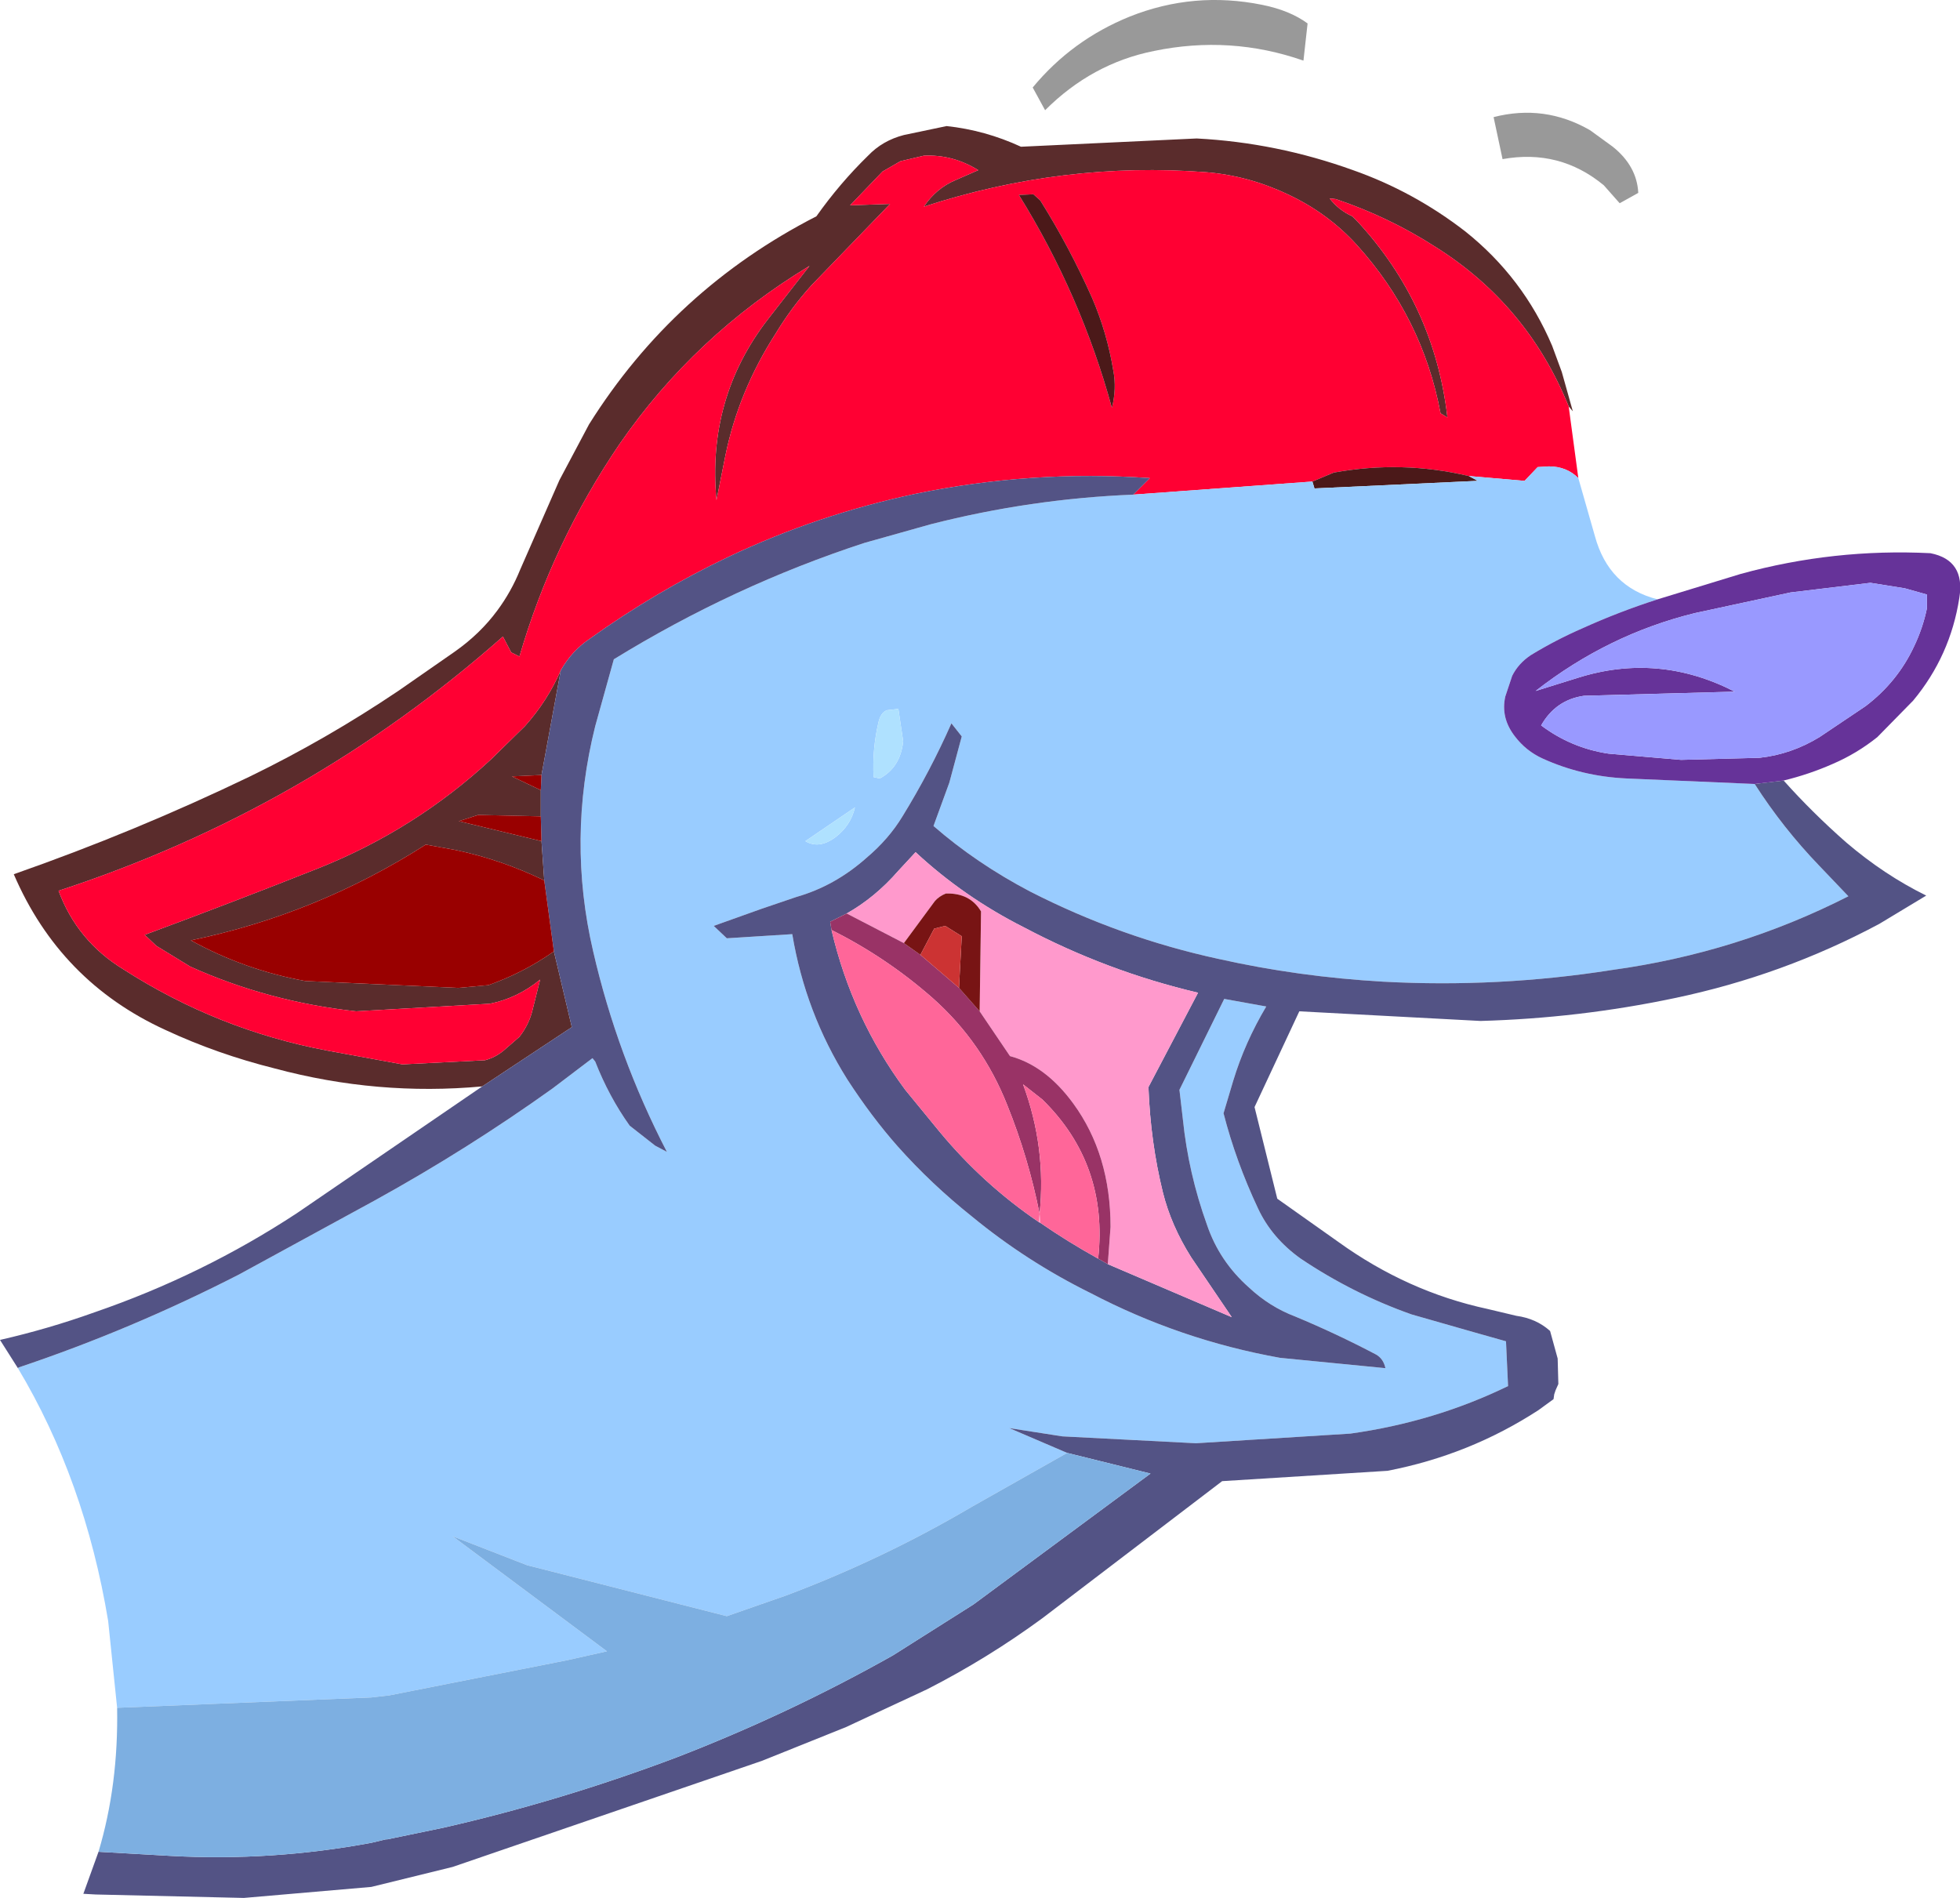 <?xml version="1.0" encoding="UTF-8" standalone="no"?>
<svg xmlns:xlink="http://www.w3.org/1999/xlink" height="137.75px" width="142.25px" xmlns="http://www.w3.org/2000/svg">
  <g transform="matrix(1.0, 0.0, 0.0, 1.0, 4.6, 79.6)">
    <path d="M109.25 -50.1 Q106.25 -57.5 99.55 -61.7 96.2 -63.85 92.35 -65.15 L91.9 -65.2 Q92.55 -64.35 93.55 -63.9 L93.9 -63.55 Q99.5 -57.5 100.45 -49.3 L99.95 -49.6 Q98.65 -56.55 93.85 -61.85 91.75 -64.15 88.85 -65.5 86.0 -66.85 82.95 -67.1 72.55 -67.9 62.45 -64.6 63.35 -65.95 64.8 -66.55 L66.4 -67.25 Q64.55 -68.4 62.45 -68.3 L60.75 -67.9 59.45 -67.15 57.1 -64.7 60.0 -64.8 54.3 -58.9 Q52.85 -57.3 51.7 -55.4 49.0 -51.2 48.05 -46.55 L47.4 -43.3 Q46.7 -50.7 51.15 -56.45 L54.15 -60.3 Q45.8 -55.25 40.35 -47.35 35.5 -40.2 33.1 -31.95 L32.5 -32.25 31.9 -33.4 Q17.7 -20.85 -0.35 -14.95 1.0 -11.3 4.35 -9.25 11.2 -4.85 19.15 -3.35 L24.6 -2.35 30.6 -2.65 Q31.35 -2.85 31.95 -3.35 L33.1 -4.35 Q33.8 -5.25 34.05 -6.3 L34.6 -8.5 Q32.95 -7.15 30.95 -6.75 L21.25 -6.2 Q14.85 -6.9 9.2 -9.45 L6.75 -10.95 5.9 -11.75 Q12.25 -14.1 18.55 -16.6 25.55 -19.4 31.05 -24.5 L33.5 -26.9 Q35.15 -28.75 36.1 -30.95 L34.7 -23.35 32.55 -23.25 34.65 -22.25 34.65 -20.35 30.1 -20.45 28.7 -20.0 34.7 -18.55 34.9 -15.7 Q31.8 -17.2 28.5 -17.9 L26.3 -18.3 Q18.4 -13.25 9.25 -11.35 13.15 -9.2 17.55 -8.4 L28.65 -7.9 30.85 -8.1 Q33.4 -9.0 35.6 -10.55 L36.9 -5.05 30.4 -0.75 Q22.8 -0.05 15.35 -2.05 11.15 -3.1 7.4 -4.85 -0.25 -8.35 -3.6 -16.15 5.25 -19.25 13.55 -23.25 19.1 -25.95 24.3 -29.45 L28.4 -32.3 Q30.25 -33.6 31.5 -35.3 32.5 -36.65 33.15 -38.25 L36.0 -44.75 38.15 -48.8 Q44.3 -58.6 54.65 -63.9 56.35 -66.3 58.4 -68.3 59.45 -69.4 61.0 -69.8 L64.1 -70.45 Q66.9 -70.15 69.5 -68.95 L82.25 -69.55 Q88.05 -69.25 93.6 -67.25 98.0 -65.7 101.75 -62.8 105.95 -59.45 108.05 -54.5 L108.75 -52.6 109.55 -49.75 109.25 -50.1" fill="#5a2c2c" fill-rule="evenodd" stroke="none"/>
    <path d="M36.1 -30.95 Q35.15 -28.75 33.5 -26.9 L31.05 -24.5 Q25.55 -19.4 18.55 -16.6 12.25 -14.1 5.9 -11.75 L6.75 -10.95 9.2 -9.45 Q14.85 -6.9 21.25 -6.2 L30.95 -6.75 Q32.95 -7.15 34.6 -8.5 L34.05 -6.3 Q33.8 -5.25 33.1 -4.35 L31.95 -3.35 Q31.35 -2.85 30.6 -2.65 L24.6 -2.35 19.15 -3.35 Q11.2 -4.85 4.35 -9.25 1.0 -11.3 -0.35 -14.95 17.7 -20.85 31.9 -33.4 L32.5 -32.25 33.1 -31.95 Q35.5 -40.2 40.35 -47.35 45.8 -55.25 54.15 -60.3 L51.15 -56.45 Q46.7 -50.7 47.4 -43.3 L48.05 -46.55 Q49.0 -51.2 51.7 -55.4 52.85 -57.3 54.3 -58.9 L60.0 -64.8 57.1 -64.7 59.45 -67.15 60.75 -67.9 62.45 -68.3 Q64.55 -68.4 66.4 -67.25 L64.8 -66.55 Q63.35 -65.95 62.45 -64.6 72.55 -67.9 82.95 -67.1 86.0 -66.85 88.85 -65.5 91.75 -64.15 93.85 -61.85 98.65 -56.55 99.95 -49.6 L100.45 -49.3 Q99.5 -57.5 93.9 -63.55 L93.55 -63.9 Q92.55 -64.35 91.9 -65.2 L92.35 -65.15 Q96.2 -63.85 99.55 -61.7 106.25 -57.5 109.25 -50.1 L109.95 -44.9 Q109.1 -45.75 107.8 -45.75 L107.0 -45.7 106.05 -44.7 102.0 -45.05 Q97.15 -46.2 92.2 -45.3 L90.65 -44.65 77.65 -43.7 78.85 -44.9 Q70.25 -45.5 61.8 -43.75 54.75 -42.25 48.3 -39.2 42.95 -36.65 38.15 -33.2 36.9 -32.35 36.1 -30.95 M69.35 -65.45 Q73.85 -58.2 76.1 -50.0 76.45 -51.4 76.2 -52.7 75.75 -55.45 74.65 -58.0 73.0 -61.7 70.9 -65.05 L70.4 -65.5 69.35 -65.45" fill="#ff0033" fill-rule="evenodd" stroke="none"/>
    <path d="M90.65 -44.65 L92.2 -45.3 Q97.15 -46.2 102.0 -45.05 L102.65 -44.7 90.8 -44.15 90.65 -44.65 M69.35 -65.45 L70.4 -65.5 70.9 -65.05 Q73.0 -61.7 74.65 -58.0 75.75 -55.45 76.2 -52.7 76.45 -51.4 76.1 -50.0 73.85 -58.2 69.35 -65.45" fill="#4b1919" fill-rule="evenodd" stroke="none"/>
    <path d="M70.35 -73.25 Q73.2 -76.7 77.4 -78.4 82.05 -80.25 87.0 -79.25 89.0 -78.85 90.3 -77.9 L90.0 -75.2 Q84.7 -77.05 79.15 -75.9 74.65 -75.0 71.25 -71.6 L70.35 -73.25 M111.8 -66.15 Q108.6 -68.8 104.45 -68.05 L103.8 -71.1 Q107.5 -72.05 110.8 -70.15 L112.45 -68.95 Q114.2 -67.55 114.3 -65.6 L112.95 -64.85 111.8 -66.15" fill="#999999" fill-rule="evenodd" stroke="none"/>
    <path d="M77.65 -43.7 L90.65 -44.65 90.8 -44.15 102.65 -44.7 102.0 -45.05 106.05 -44.7 107.0 -45.7 107.8 -45.75 Q109.1 -45.75 109.95 -44.9 L111.15 -40.7 Q112.15 -37.0 115.7 -36.1 112.9 -35.2 110.25 -34.0 108.3 -33.15 106.5 -32.05 105.6 -31.45 105.15 -30.55 L104.65 -29.05 Q104.3 -27.5 105.35 -26.15 106.15 -25.1 107.35 -24.55 110.2 -23.25 113.45 -23.1 L122.75 -22.7 Q124.8 -19.5 127.45 -16.75 L129.55 -14.55 Q121.5 -10.45 112.4 -9.2 104.15 -7.9 95.8 -8.35 89.65 -8.7 83.85 -10.0 76.7 -11.55 70.15 -14.9 66.25 -16.95 63.15 -19.65 L64.3 -22.8 65.2 -26.15 64.45 -27.1 Q62.9 -23.6 60.9 -20.35 59.9 -18.7 58.3 -17.35 56.0 -15.3 53.2 -14.5 L50.7 -13.65 47.2 -12.4 48.15 -11.5 52.9 -11.8 Q53.85 -6.1 56.9 -1.25 58.65 1.45 60.55 3.6 63.0 6.35 65.95 8.7 69.9 11.95 74.55 14.25 81.05 17.65 88.3 18.95 L95.95 19.7 Q95.8 19.0 95.25 18.7 92.4 17.2 89.4 15.95 87.55 15.25 86.05 13.85 83.9 11.95 83.0 9.3 81.65 5.55 81.25 1.65 L81.0 -0.5 84.25 -7.1 87.3 -6.55 Q85.75 -3.95 84.9 -1.15 L84.2 1.2 Q85.1 4.7 86.7 8.1 87.7 10.25 89.8 11.75 93.6 14.3 97.85 15.8 L102.4 17.1 104.7 17.75 104.85 21.0 Q99.5 23.6 93.4 24.45 L82.2 25.15 72.5 24.65 68.65 24.05 72.85 25.85 65.95 29.75 Q59.5 33.55 52.45 36.2 L48.15 37.7 33.65 34.0 28.25 31.9 39.45 40.25 36.55 40.9 23.65 43.45 22.35 43.6 3.9 44.35 3.25 38.05 Q1.55 27.8 -3.3 19.7 L-3.25 19.65 Q4.95 16.9 12.75 12.9 L22.65 7.5 Q29.35 3.8 35.5 -0.6 L38.4 -2.8 38.6 -2.55 Q39.6 0.0 41.1 2.1 L42.95 3.55 43.8 4.0 Q40.2 -2.95 38.45 -10.55 36.55 -18.7 38.6 -26.9 L39.95 -31.75 Q48.65 -37.1 58.15 -40.2 L62.95 -41.55 Q70.2 -43.4 77.65 -43.7 M56.05 -18.85 Q57.15 -19.7 57.45 -21.0 L53.85 -18.55 Q54.85 -17.95 56.05 -18.85 M60.6 -28.15 L59.75 -28.05 Q59.3 -27.85 59.15 -27.15 58.7 -25.2 58.8 -23.2 L59.25 -23.1 Q60.75 -23.9 60.95 -25.8 L60.6 -28.15" fill="#99ccff" fill-rule="evenodd" stroke="none"/>
    <path d="M36.1 -30.95 Q36.9 -32.35 38.15 -33.2 42.95 -36.65 48.3 -39.2 54.75 -42.25 61.8 -43.75 70.25 -45.5 78.85 -44.9 L77.65 -43.7 Q70.2 -43.4 62.95 -41.55 L58.15 -40.2 Q48.65 -37.1 39.95 -31.75 L38.6 -26.9 Q36.55 -18.7 38.45 -10.55 40.2 -2.95 43.8 4.0 L42.95 3.55 41.1 2.1 Q39.6 0.0 38.6 -2.55 L38.4 -2.8 35.5 -0.6 Q29.35 3.8 22.65 7.5 L12.75 12.9 Q4.95 16.9 -3.25 19.65 L-3.3 19.7 -4.6 17.65 Q-1.1 16.85 2.25 15.65 10.1 12.95 16.95 8.45 L30.4 -0.75 36.9 -5.05 35.6 -10.55 34.9 -15.7 34.7 -18.55 34.65 -20.35 34.65 -22.25 34.7 -23.35 36.1 -30.95 M72.85 25.85 L68.65 24.05 72.5 24.65 82.2 25.15 93.4 24.45 Q99.5 23.6 104.85 21.0 L104.7 17.75 102.4 17.1 97.85 15.8 Q93.6 14.3 89.8 11.75 87.7 10.25 86.7 8.1 85.1 4.7 84.2 1.2 L84.9 -1.15 Q85.75 -3.95 87.3 -6.55 L84.25 -7.1 81.0 -0.5 81.25 1.65 Q81.65 5.55 83.0 9.3 83.9 11.95 86.05 13.85 87.55 15.25 89.4 15.95 92.4 17.2 95.25 18.7 95.8 19.0 95.95 19.7 L88.3 18.95 Q81.05 17.65 74.55 14.25 69.9 11.95 65.95 8.7 63.0 6.35 60.55 3.6 58.65 1.45 56.9 -1.25 53.85 -6.1 52.9 -11.8 L48.15 -11.5 47.2 -12.4 50.7 -13.65 53.2 -14.5 Q56.0 -15.3 58.3 -17.35 59.9 -18.7 60.9 -20.35 62.9 -23.6 64.45 -27.1 L65.2 -26.15 64.3 -22.8 63.15 -19.65 Q66.25 -16.95 70.15 -14.9 76.7 -11.55 83.85 -10.0 89.65 -8.7 95.8 -8.35 104.15 -7.9 112.4 -9.2 121.5 -10.45 129.55 -14.55 L127.45 -16.75 Q124.8 -19.5 122.75 -22.7 L124.85 -22.95 Q126.95 -20.6 129.4 -18.45 132.15 -16.1 135.2 -14.6 L131.8 -12.55 Q124.8 -8.8 116.9 -7.15 110.0 -5.7 102.85 -5.5 L89.7 -6.2 86.45 0.75 88.1 7.4 92.55 10.55 Q97.55 14.15 103.35 15.4 L105.45 15.9 Q106.9 16.1 107.9 17.0 L108.45 19.0 108.5 20.85 108.3 21.3 108.2 21.6 108.15 21.95 107.05 22.75 Q102.05 26.0 96.1 27.15 L84.1 27.9 71.05 37.85 Q67.1 40.75 62.7 43.0 L56.8 45.75 50.7 48.2 28.25 55.9 22.35 57.35 13.1 58.15 2.35 57.9 1.45 57.85 2.55 54.8 7.8 55.1 Q15.1 55.5 22.35 54.15 L23.4 53.9 23.5 53.9 27.6 53.05 Q36.15 51.1 44.5 47.95 52.65 44.8 60.2 40.55 L66.05 36.85 78.9 27.35 72.85 25.85 M75.8 12.15 L84.8 16.0 81.85 11.65 Q80.4 9.35 79.8 6.95 78.9 3.3 78.75 -0.7 L82.35 -7.55 Q75.75 -9.1 69.7 -12.3 65.35 -14.5 61.85 -17.75 L60.6 -16.4 Q58.9 -14.45 56.85 -13.3 L55.65 -12.7 55.75 -12.1 Q57.25 -5.7 61.1 -0.5 L63.6 2.55 Q66.75 6.35 70.8 9.1 L70.9 9.15 Q72.85 10.5 75.1 11.75 L75.8 12.15" fill="#535385" fill-rule="evenodd" stroke="none"/>
    <path d="M35.6 -10.55 Q33.4 -9.0 30.85 -8.1 L28.65 -7.9 17.55 -8.4 Q13.15 -9.2 9.25 -11.35 18.4 -13.25 26.3 -18.3 L28.5 -17.9 Q31.8 -17.2 34.9 -15.7 L35.6 -10.55 M34.7 -18.55 L28.7 -20.0 30.1 -20.45 34.65 -20.35 34.7 -18.55 M34.65 -22.25 L32.55 -23.25 34.7 -23.35 34.65 -22.25" fill="#990000" fill-rule="evenodd" stroke="none"/>
    <path d="M60.6 -28.15 L60.95 -25.8 Q60.75 -23.9 59.25 -23.1 L58.8 -23.2 Q58.7 -25.2 59.15 -27.15 59.3 -27.85 59.75 -28.05 L60.6 -28.15 M56.05 -18.85 Q54.85 -17.95 53.85 -18.55 L57.45 -21.0 Q57.15 -19.7 56.05 -18.85" fill="#afe1ff" fill-rule="evenodd" stroke="none"/>
    <path d="M56.85 -13.3 Q58.9 -14.45 60.6 -16.4 L61.85 -17.75 Q65.35 -14.5 69.7 -12.3 75.75 -9.1 82.35 -7.55 L78.75 -0.7 Q78.9 3.3 79.8 6.95 80.4 9.35 81.85 11.65 L84.8 16.0 75.8 12.15 76.0 9.45 Q76.0 4.2 73.3 0.5 71.3 -2.25 68.7 -2.95 L66.5 -6.2 66.6 -13.45 Q65.8 -14.8 64.05 -14.75 63.55 -14.55 63.25 -14.2 L61.0 -11.15 56.85 -13.3 M70.9 9.15 L70.8 9.1 70.85 8.5 70.9 9.15" fill="#ff99cc" fill-rule="evenodd" stroke="none"/>
    <path d="M75.8 12.15 L75.1 11.75 Q75.85 4.9 71.05 0.2 L69.65 -0.9 Q71.35 3.7 70.85 8.5 70.05 4.45 68.5 0.6 66.7 -3.95 63.1 -7.15 59.75 -10.1 55.75 -12.1 L55.65 -12.7 56.85 -13.3 61.0 -11.15 62.2 -10.3 65.0 -7.9 66.5 -6.2 68.7 -2.95 Q71.3 -2.25 73.3 0.5 76.0 4.2 76.0 9.45 L75.8 12.15" fill="#993366" fill-rule="evenodd" stroke="none"/>
    <path d="M75.1 11.75 Q72.85 10.5 70.9 9.15 L70.85 8.5 70.8 9.1 Q66.75 6.35 63.6 2.55 L61.1 -0.5 Q57.25 -5.7 55.75 -12.1 59.75 -10.1 63.1 -7.15 66.7 -3.95 68.5 0.6 70.05 4.45 70.85 8.5 71.35 3.7 69.65 -0.9 L71.05 0.2 Q75.85 4.9 75.1 11.75" fill="#ff6699" fill-rule="evenodd" stroke="none"/>
    <path d="M61.0 -11.15 L63.25 -14.2 Q63.55 -14.55 64.05 -14.75 65.8 -14.8 66.6 -13.45 L66.5 -6.2 65.0 -7.9 65.2 -11.65 64.0 -12.4 63.2 -12.2 62.2 -10.3 61.0 -11.15" fill="#781414" fill-rule="evenodd" stroke="none"/>
    <path d="M65.0 -7.9 L62.2 -10.3 63.2 -12.2 64.0 -12.4 65.2 -11.65 65.0 -7.9" fill="#cc3333" fill-rule="evenodd" stroke="none"/>
    <path d="M122.75 -22.7 L113.45 -23.1 Q110.2 -23.25 107.35 -24.55 106.15 -25.1 105.35 -26.15 104.3 -27.5 104.65 -29.05 L105.15 -30.55 Q105.6 -31.45 106.5 -32.05 108.3 -33.15 110.25 -34.0 112.9 -35.2 115.7 -36.1 L121.75 -37.95 Q128.5 -39.8 135.5 -39.45 138.05 -38.95 137.6 -36.2 136.95 -32.0 134.25 -28.75 L131.65 -26.1 Q130.15 -24.9 128.4 -24.15 126.7 -23.4 124.85 -22.95 L122.75 -22.7 M107.25 -26.95 Q109.45 -25.3 112.15 -24.9 L117.4 -24.45 123.1 -24.6 Q125.4 -24.85 127.45 -26.1 L130.8 -28.35 Q133.1 -30.1 134.3 -32.65 134.95 -34.0 135.25 -35.45 L135.25 -36.45 133.65 -36.9 131.15 -37.3 125.35 -36.6 118.4 -35.1 Q112.1 -33.55 106.85 -29.45 L109.9 -30.4 Q115.75 -32.25 121.3 -29.4 L110.35 -29.1 Q108.3 -28.8 107.25 -26.95" fill="#663399" fill-rule="evenodd" stroke="none"/>
    <path d="M107.25 -26.95 Q108.3 -28.8 110.35 -29.1 L121.3 -29.4 Q115.75 -32.25 109.9 -30.4 L106.85 -29.45 Q112.1 -33.55 118.4 -35.1 L125.35 -36.6 131.15 -37.3 133.65 -36.9 135.25 -36.45 135.25 -35.45 Q134.95 -34.0 134.3 -32.65 133.1 -30.1 130.8 -28.35 L127.45 -26.1 Q125.4 -24.85 123.1 -24.6 L117.4 -24.45 112.15 -24.9 Q109.45 -25.3 107.25 -26.95" fill="#9999ff" fill-rule="evenodd" stroke="none"/>
    <path d="M3.9 44.35 L22.35 43.6 23.65 43.45 36.55 40.9 39.45 40.25 28.25 31.9 33.65 34.0 48.15 37.7 52.45 36.2 Q59.5 33.55 65.95 29.75 L72.85 25.85 78.9 27.35 66.05 36.85 60.2 40.55 Q52.65 44.8 44.5 47.95 36.15 51.1 27.6 53.05 L23.5 53.9 23.4 53.9 22.35 54.15 Q15.1 55.5 7.8 55.1 L2.55 54.8 Q4.0 49.95 3.9 44.35" fill="#7dafe1" fill-rule="evenodd" stroke="none"/>
  </g>
</svg>
